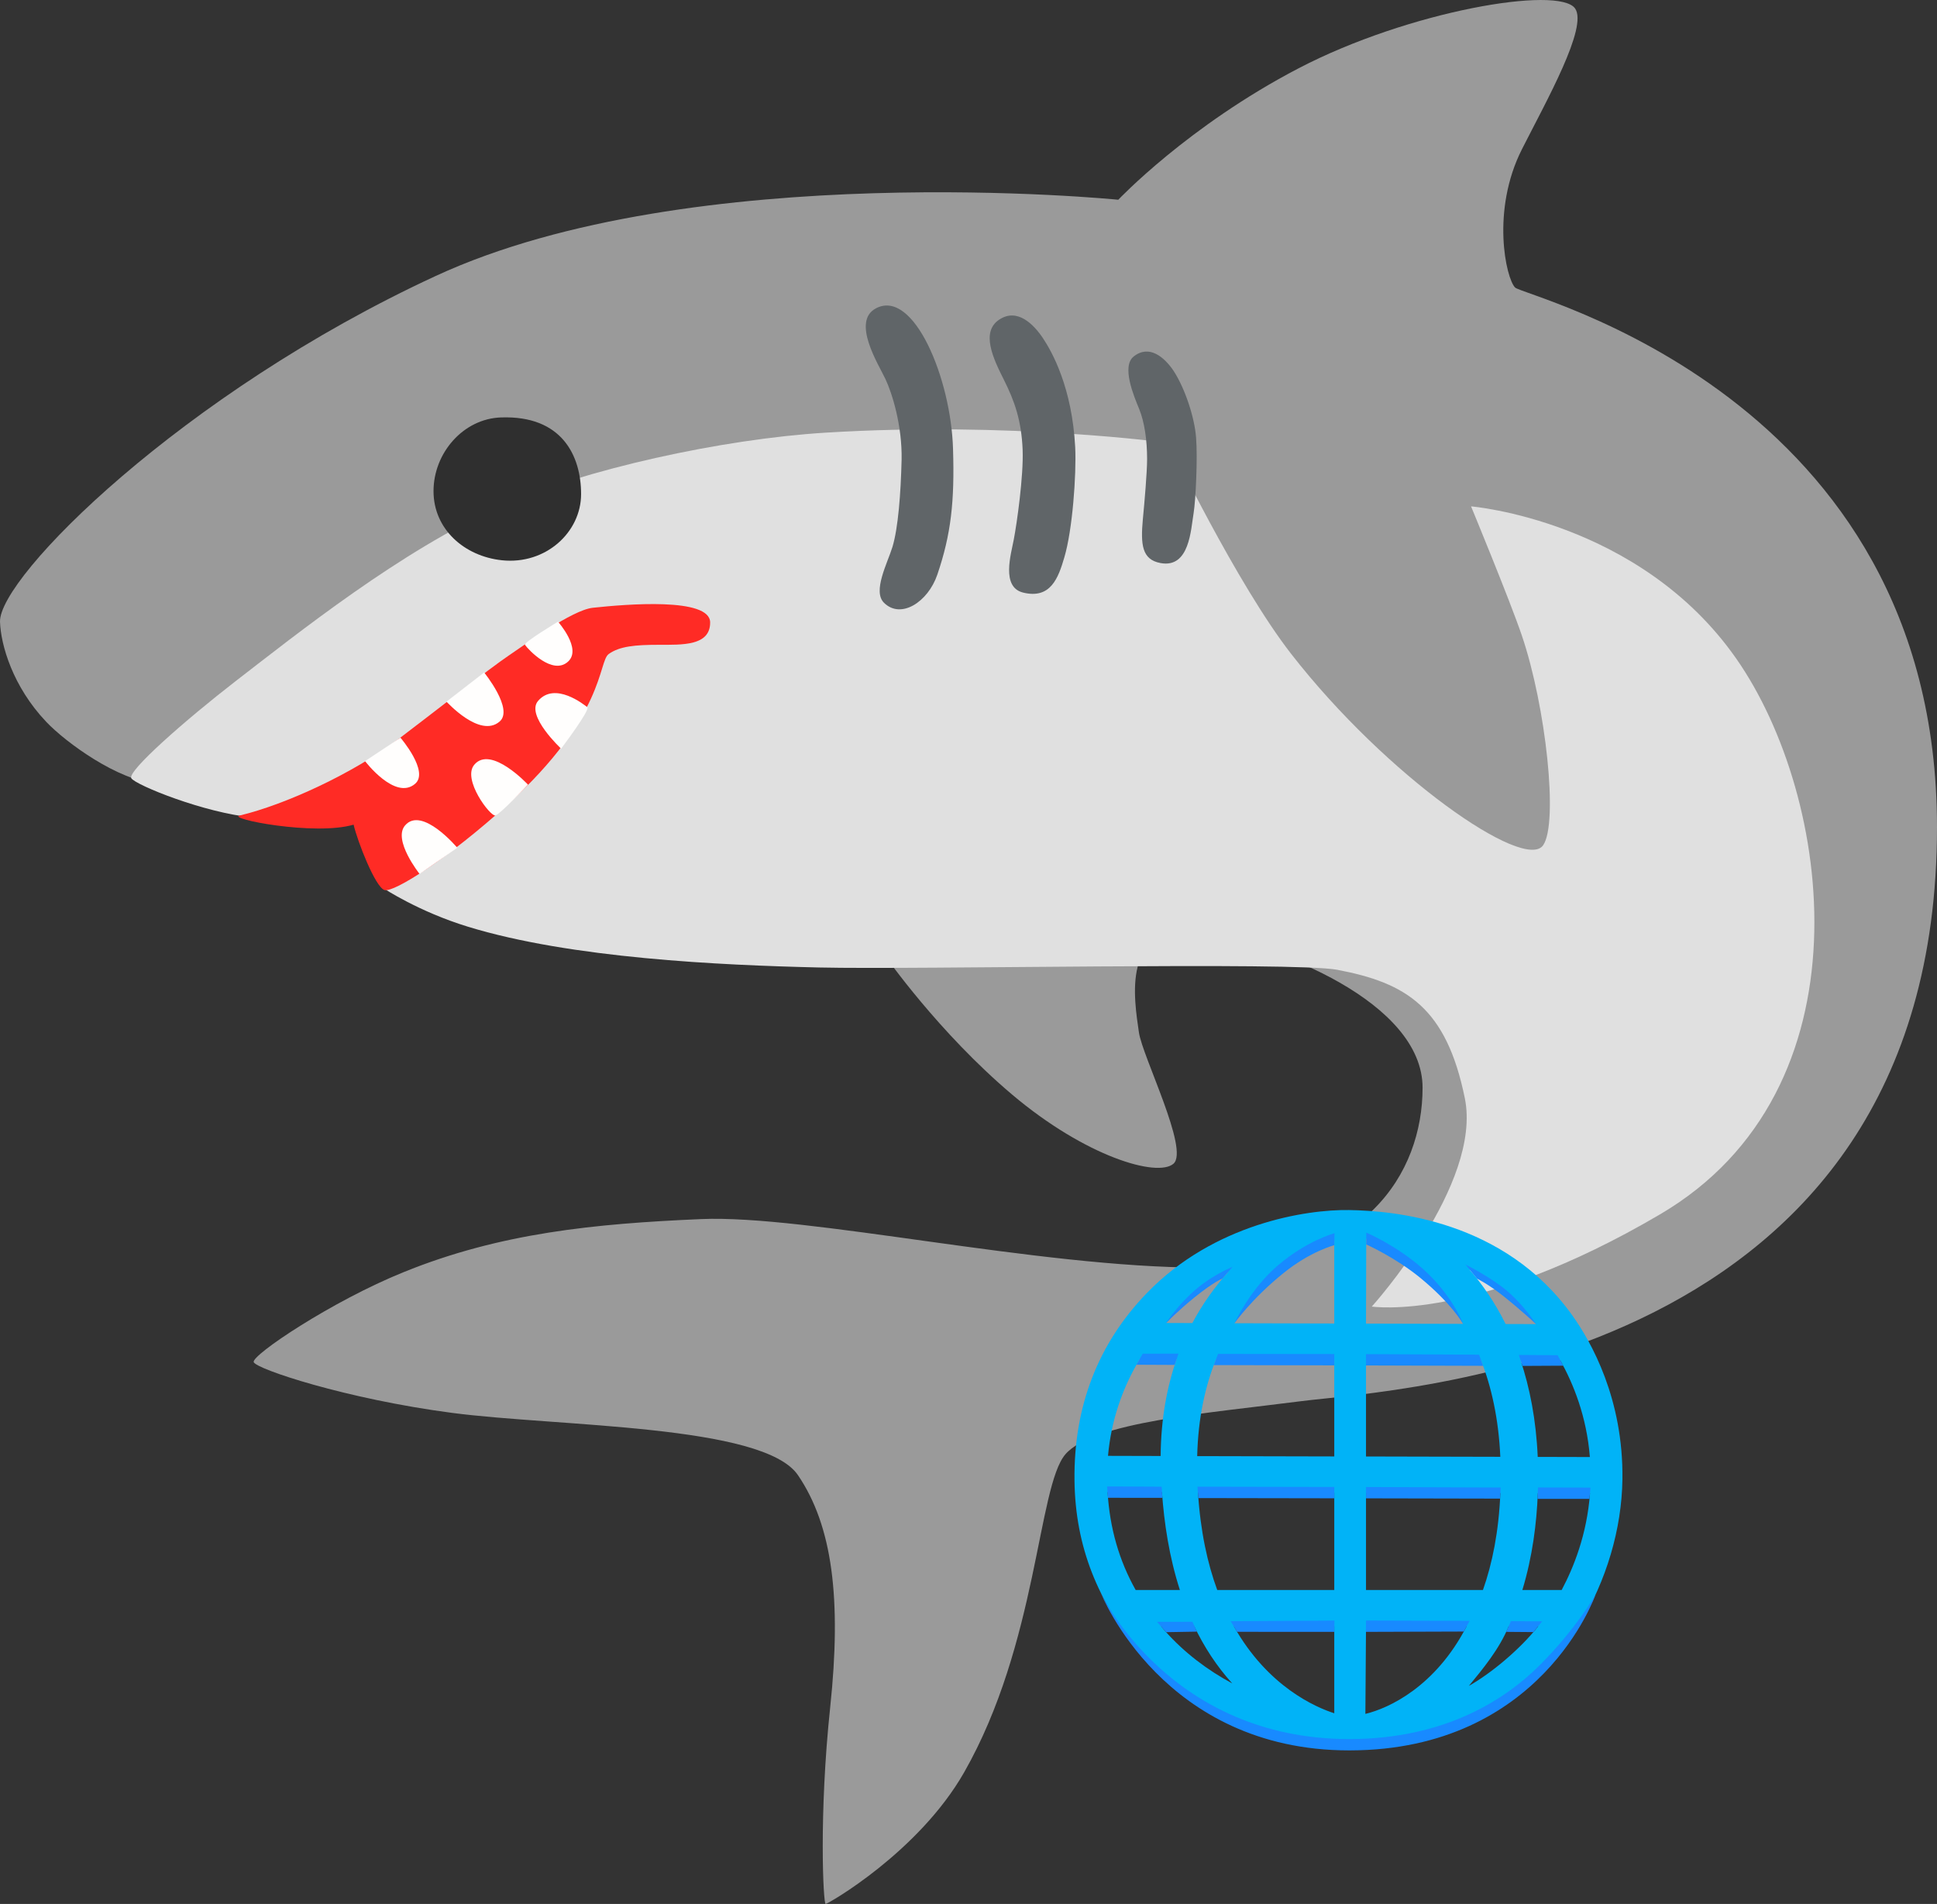 <?xml version="1.0" encoding="UTF-8"?>
<svg id="_レイヤー_1" data-name="レイヤー_1" xmlns="http://www.w3.org/2000/svg" xmlns:xlink="http://www.w3.org/1999/xlink" viewBox="0 0 964.742 948.128">
  <rect x="0" y="0" width="964.742" height="948.128" fill="#333333" stroke="none"/>
  <defs>
    <style>
      .cls-1 {
        fill: url(#_名称未設定グラデーション_5);
      }

      .cls-2 {
        fill: #9a9a9a;
      }

      .cls-3 {
        fill: #606568;
      }

      .cls-4 {
        fill: #ff2b25;
      }

      .cls-5 {
        fill: #2f2f2f;
      }

      .cls-6 {
        fill: #e0e0e0;
      }

      .cls-7 {
        fill: #fffefd;
      }

      .cls-8 {
        fill: #188aff;
      }
    </style>
    <radialGradient id="_名称未設定グラデーション_5" data-name="名称未設定グラデーション 5" cx="2781.037" cy="-1569.72" fx="2781.037" fy="-1569.72" r="956.872" gradientTransform="translate(-21.194 209.326) scale(.25 -.25)" gradientUnits="userSpaceOnUse">
      <stop offset=".21" stop-color="#01b3f7"/>
      <stop offset=".457" stop-color="#01b3f7"/>
    </radialGradient>
  </defs>
  <path class="cls-2" d="M217.064,137.396C90.548,195.882-.73,287.486.004,309.673c.408,11.501,6.281,32.139,23.003,49.758,9.87,10.441,36.136,29.447,54.571,30.589,18.353,1.142,150.987-87.281,150.987-87.281l132.063-18.353,80.347,191.773s26.429,37.93,63.136,68.927c36.707,30.997,72.353,41.356,80.347,34.423s-15.498-53.429-17.211-65.42c-2.284-15.988-9.217-55.142,29.855-49.35,39.072,5.792,111.426,34.423,111.426,76.921s-28.713,89.565-110.202,89.565-196.341-26.429-249.199-24.145c-52.858,2.284-99.924,6.852-148.132,26.429-35.728,14.438-75.779,41.356-74.637,44.782s45.924,18.353,98.782,25.287c52.858,6.934,155.066,5.71,172.277,30.997,17.211,25.287,21.779,61.667,16.069,115.586-5.71,53.918-3.426,97.966-2.284,97.966s46.251-25.776,68.927-65.42c36.707-64.278,36.707-142.423,50.492-158.492,13.785-16.069,70.885-20.474,117.136-26.429,47.474-6.118,316.984-17.211,316.984-285.905,0-215.918-205.558-264.126-210.126-268.694s-12.072-38.338,3.426-68.927c12.236-24.145,32.955-60.852,26.429-70.069-8.075-11.42-82.713,1.142-137.773,29.855-55.06,28.713-89.728,65.42-89.728,65.42,0,0-211.839-21.29-339.905,37.93"/>
  <path class="cls-6" d="M249.203,252.166c41.846-18.517,110.365-33.526,161.918-36.707,92.42-5.71,171.135,5.139,171.135,5.139,0,0,33.607,70.069,60.852,105.063,47.637,61.178,116.238,108.489,125.456,95.275,7.668-11.012,1.468-68.927-10.604-104.492-5.955-17.538-25.287-64.278-25.287-64.278,0,0,83.855,6.852,132.063,75.779,48.208,68.927,67.704,214.776-37.93,276.77-91.849,54-143.565,45.924-143.565,45.924,0,0,55.06-60.852,46.332-103.758-9.217-45.19-29.121-57.426-63.544-63.951-21.779-4.079-208.658,0-258.008-1.142s-123.661-4.568-174.969-20.311c-24.553-7.504-42.091-19.169-42.091-19.169l1.142-41.356s-42.091,8.402-66.235,6.118c-24.145-2.284-58.16-16.069-60.444-19.495s27.163-29.202,51.716-48.208c30.671-23.656,82.713-65.338,132.063-87.199"/>
  <path class="cls-4" d="M353.695,310c0,11.665-13.785,11.094-25.613,11.094-11.746,0-19.495.734-24.879,4.568-5.384,3.834-1.468,30.507-50.492,75.045-29.121,26.429-56.692,44.048-61.26,42.498-4.568-1.55-13.378-24.145-15.335-32.547-19.495,5.71-63.38-3.018-56.692-4.568,22.595-5.384,56.365-20.882,78.879-37.93,15.662-11.828,45.761-35.483,55.142-41.764,8.076-5.384,31.405-22.595,41.764-23.737,16.722-1.795,58.486-5.302,58.486,7.341"/>
  <path class="cls-5" d="M289.417,246.048c0,19.006-17.619,35.239-39.399,32.955-18.68-1.958-34.097-15.417-34.097-34.423s14.846-36.136,33.689-36.707c30.344-1.06,39.807,19.169,39.807,38.175"/>
  <path class="cls-7" d="M206.705,390.347c7.26-6.118-7.26-23.003-7.26-23.003l-17.619,11.665c0,.082,15.009,19.74,24.879,11.338M248.795,359.35c7.26-6.118-7.668-24.471-7.668-24.471l-18.761,14.52c.082,0,16.559,18.353,26.429,9.952M267.964,349.072c-6.199,7.26,11.501,23.737,11.501,23.737,0,0,14.683-19.414,13.051-20.637-1.55-1.224-16.151-12.97-24.553-3.1M236.233,380.803c-6.199,7.26,8.076,26.021,10.523,25.287s16.233-15.335,16.233-15.335c0,0-18.435-19.822-26.755-9.952"/>
  <path class="cls-3" d="M497.668,159.175c-9.217,6.118-3.1,19.169,2.284,29.855s8.81,20.474,9.381,34.994c.489,13.051-2.855,36.544-4.405,44.619-1.387,7.423-6.363,23.656,4.568,26.429,13.785,3.426,17.619-7.26,20.637-17.619,3.997-13.459,6.036-40.867,5.384-54.734-1.55-29.692-11.502-47.474-16.069-54.326-4.568-6.852-12.807-15.254-21.779-9.217M564.637,177.529c-6.118,4.894,0,19.495,2.692,26.021,2.692,6.526,3.997,15.662,3.997,25.042,0,6.526-1.305,21.616-2.121,30.018-1.142,12.562-.489,20.066,8.81,21.779,14.52,2.692,15.091-16.804,16.477-24.879,1.06-6.444,2.039-27.652,1.224-37.604-.734-9.952-5.465-24.39-11.175-33.199-4.65-6.934-12.236-13.296-19.903-7.178M436.408,153.465c-12.562,6.444,1.142,27.979,4.568,35.239,3.426,7.26,8.402,23.329,8.076,40.214-.408,16.804-1.713,34.097-4.568,43.477-2.529,8.157-9.952,22.024-4.242,27.734,8.402,8.402,21.943-.326,26.592-13.949,6.852-20.066,8.647-36.544,7.831-62.565-.979-34.994-19.495-79.776-38.257-70.151"/>
  <path class="cls-7" d="M201.729,411.066c-6.199,7.26,7.26,24.145,7.26,24.145l18.761-13.051s-17.619-20.964-26.021-11.094M282.892,329.495c7.097-6.363-4.976-19.903-4.976-19.903,0,0-17.211,10.359-16.477,11.501,1.713,2.447,13.785,15.335,21.453,8.402"/>
  <path class="cls-1" d="M783.043,654.947c-33.83-47.335-88.98-52.033-111.18-52.372-21.455-.316-67.074,6.82-100.407,41.08-24.729,25.407-36.744,57.046-36.292,93.61.407,33.13,11.766,60.434,32.521,85.321,30.646,36.744,74.188,46.274,104.63,46.274.858,0,1.716,0,2.575-.023,29.675-.79,81.008-9.304,111.654-59.463,13.55-22.177,21.206-48.013,21.522-72.742.519-39.883-15.447-68.316-25.023-81.685M791.851,725.567l-25.971-.068c-.813-18.609-3.997-34.531-8.537-48.103l19.806.068c6.459,11.608,13.099,27.846,14.702,48.103M551.65,743.047l27.078.068c1.084,15.199,3.568,32.091,8.921,48.668h-22.019c-8.266-14.702-12.918-30.895-13.979-48.736M680.468,616.894c7.995,3.004,31.211,13.641,48.239,42.367l-48.352-.136.113-42.232ZM664.546,617.549v41.531l-49.707-.136c18.609-29.314,45.009-39.747,49.707-41.396M664.546,677.147v48.126l-68.271-.158c.452-19.061,4.02-34.937,9.327-48.126l58.944.158ZM578.073,725.047l-26.22-.068c1.558-17.435,7.069-33.627,15.786-48.126l18.361.045c-4.72,13.573-7.791,29.517-7.927,48.148M596.66,743.159l67.887.158v48.465h-58.289c-4.878-13.257-8.379-29.291-9.598-48.623M664.546,809.849v43.316c-9.169-2.936-33.085-13.189-50.023-43.316h50.023ZM680.039,853.481l.316-43.632h50.113c-15.47,29.991-38.618,40.809-50.429,43.632M680.355,791.782v-48.42l66.916.158c-.79,19.196-4.02,35.095-8.672,48.261h-58.243ZM680.355,725.296v-48.103l57.272.158c5.149,13.166,8.762,29.02,9.621,48.103l-66.893-.158ZM764.999,659.374l-15.109-.045c-5.488-11.043-11.789-19.987-18.022-27.168,11.698,6.211,23.239,14.95,33.13,27.213M611.904,633.222c-7.058,7.76-13.12,16.371-18.044,25.633l-13.053-.045c1.558-1.784,3.162-3.546,4.81-5.262,8.356-8.537,17.299-15.199,26.287-20.325M580.129,812.04c-.632-.723-1.242-1.468-1.874-2.191h16.554c4.833,10.095,11.021,19.738,18.925,28.455-12.127-6.504-23.826-15.199-33.605-26.265M731.575,839.547c6.775-8.243,15.176-18.27,19.829-29.698h14.725c-9.124,11.495-23.329,23.352-34.553,29.698M777.804,791.782h-19.58c5.059-16.599,7.136-33.379,7.701-48.216l25.994.068c-1.536,20.619-8.198,37.015-14.115,48.148"/>
  <path class="cls-8" d="M738.711,680.151l-58.379-.181.023-5.646,56.301.271,2.055,5.556ZM664.546,679.925l-60.028-.136,2.145-5.578,57.882.068v5.646ZM664.546,746.118l-67.706-.113-.429-5.669,68.135.135v5.646ZM747.158,746.276l-66.803-.135v-5.646l67.074.248-.271,5.533ZM791.648,746.389l-25.881.023.248-5.691,26.152.068-.519,5.601ZM778.572,680.083l-20.303.113-1.807-5.465,19.332.136,2.778,5.217ZM664.546,812.627l-48.419-.023-3.162-5.285,51.672-.316-.09,5.623ZM729.046,812.469l-48.736.158.045-5.646,51.604.158-2.913,5.33ZM596.14,812.514l-15.334.271-4.539-5.149,17.638-.023,2.236,4.901ZM578.909,745.892l-27.1-.023-.407-5.669,27.191.135.316,5.556ZM585.074,679.699l-19.061-.09,3.117-5.488,17.819-.045-1.874,5.623ZM763.734,812.74l-13.595-.113,2.394-5.33,15.583.09-4.381,5.352ZM614.93,658.832l.023-.203c.452-.655,7.791-16.87,21.771-28.704,14.205-12.037,27.371-15.651,27.936-15.809l-.113,5.985c-.136.045-11.744,2.958-25.203,13.799-15.854,12.76-24.3,24.797-24.413,24.932M728.729,659.284c-.068-.113-5.669-10.095-21.342-22.945-12.444-10.185-26.784-16.576-26.942-16.644l.068-5.872c.678.271,15.538,6.707,28.275,18.135,14.363,12.873,19.558,26.4,19.829,26.897l.113.429ZM764.954,659.306c-.068-.09-7.633-7.069-15.899-13.663-7.814-6.256-13.347-8.875-13.437-8.943l-5.736-7.024c.452.226,13.166,6.594,21.229,13.595,7.972,6.933,13.415,15.357,13.686,15.696l.158.339ZM580.829,658.809l.068-.226c.248-.294,4.743-7.295,12.557-14.589,9.508-8.853,20.077-12.94,20.438-13.144l-5.059,5.872c-.09.045-4.065,1.445-13.979,9.417-7.904,6.369-13.957,12.602-14.024,12.669"/>
  <path class="cls-8" d="M671.999,871.661c-92.706,0-123.42-77.711-123.736-78.478l.271.542c.316.745,34.598,72.29,123.465,72.29h.294c47.787-.09,77.733-19.987,94.468-36.676,18.18-18.135,27.778-34.982,27.846-35.163l.113-.226c-.294.768-26.942,77.53-122.404,77.711h-.316Z"/>
</svg>